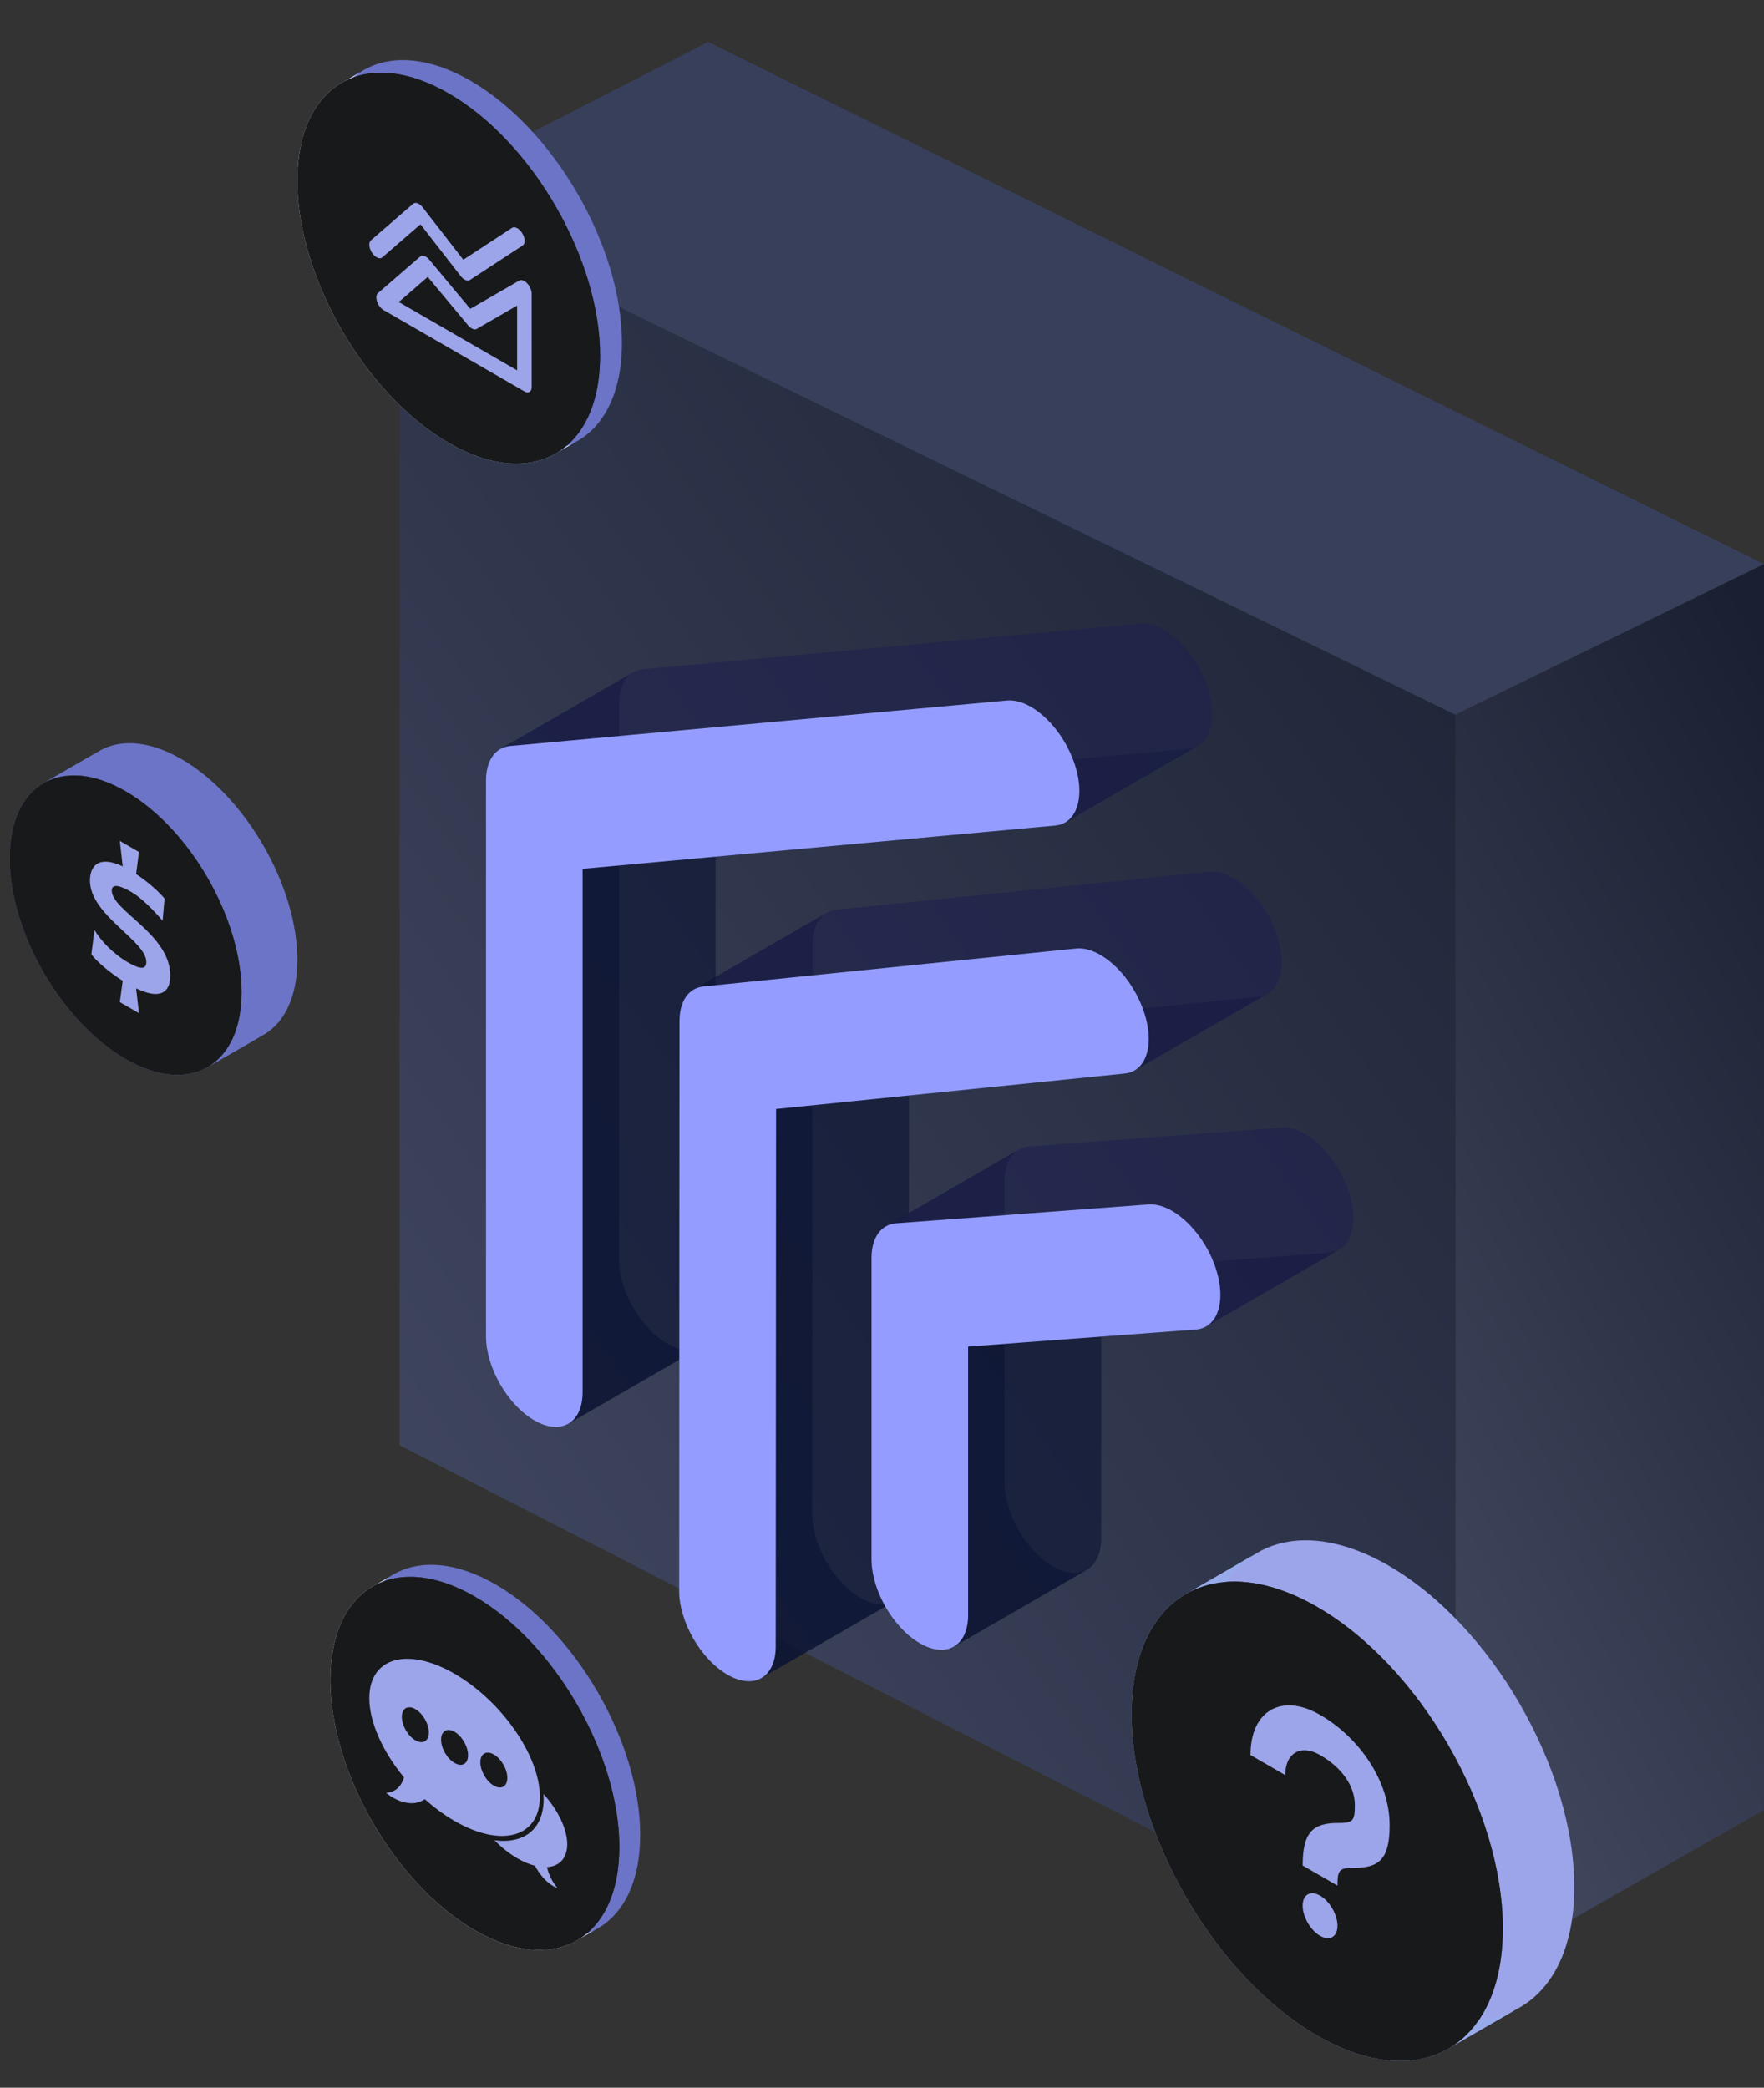 <svg width="169" height="200" viewBox="0 0 169 200" fill="none" xmlns="http://www.w3.org/2000/svg">
<rect x="0" y="0" width="169" height="200" fill="#333333" stroke="none"/>
<g clip-path="url(#clip0_11995_34166)">
<path d="M139.436 190.232V68.466L168.997 54.034V173.403L139.436 190.232Z" fill="url(#paint0_linear_11995_34166)"/>
<path d="M139.434 190.233V68.467L38.282 19.09V138.458L139.434 190.233Z" fill="url(#paint1_linear_11995_34166)"/>
<path d="M38.295 19.17L139.413 68.459L168.999 54.038L67.85 4.022L38.295 19.17Z" fill="#373F5B"/>
<path fill-rule="evenodd" clip-rule="evenodd" d="M108.705 102.542C108.43 102.704 108.114 102.808 107.761 102.844L74.352 106.244L87.098 98.885L120.508 95.485C120.861 95.449 121.176 95.345 121.452 95.183L108.705 102.542Z" fill="#0B1332" fill-opacity="0.6"/>
<path fill-rule="evenodd" clip-rule="evenodd" d="M74.351 106.243L74.317 157.734C74.316 159.217 73.797 160.26 72.959 160.748L85.705 153.389C86.543 152.901 87.062 151.858 87.063 150.374L87.097 98.884L74.351 106.243Z" fill="#0B1332" fill-opacity="0.6"/>
<path fill-rule="evenodd" clip-rule="evenodd" d="M72.96 160.749C72.122 161.237 70.965 161.169 69.687 160.43C67.132 158.953 65.062 155.35 65.064 152.383L65.101 97.814C65.102 96.403 65.579 95.346 66.402 94.833L79.149 87.474C78.326 87.986 77.848 89.044 77.847 90.455L77.811 145.024C77.809 147.991 79.879 151.594 82.434 153.071C83.711 153.81 84.868 153.878 85.706 153.39L72.96 160.749Z" fill="#0B1332" fill-opacity="0.6"/>
<path fill-rule="evenodd" clip-rule="evenodd" d="M66.4 94.832C66.69 94.652 67.021 94.539 67.39 94.502L103.089 90.869C105.295 90.644 108.129 93.143 109.418 96.45C110.502 99.227 110.151 101.691 108.703 102.542L121.45 95.183C122.897 94.332 123.248 91.868 122.164 89.09C120.875 85.784 118.041 83.285 115.836 83.51L80.136 87.143C79.768 87.18 79.436 87.293 79.147 87.473L66.4 94.832Z" fill="#1E204E" fill-opacity="0.6"/>
<path fill-rule="evenodd" clip-rule="evenodd" d="M102.139 78.736C101.838 78.931 101.487 79.053 101.088 79.089L55.812 83.234L68.559 75.874L113.834 71.73C114.233 71.694 114.584 71.572 114.885 71.376L102.139 78.736Z" fill="#0B1332" fill-opacity="0.6"/>
<path fill-rule="evenodd" clip-rule="evenodd" d="M55.814 83.234V133.369C55.814 134.853 55.296 135.897 54.459 136.386L67.205 129.027C68.043 128.538 68.56 127.494 68.56 126.01V75.874L55.814 83.234Z" fill="#0B1332" fill-opacity="0.6"/>
<path fill-rule="evenodd" clip-rule="evenodd" d="M54.459 136.386C53.621 136.876 52.465 136.809 51.187 136.072C48.632 134.596 46.56 130.994 46.56 128.027V74.785C46.56 73.363 47.044 72.3 47.877 71.79L60.623 64.431C59.791 64.941 59.307 66.004 59.307 67.426V120.668C59.307 123.635 61.378 127.237 63.933 128.713C65.211 129.45 66.368 129.516 67.205 129.027L54.459 136.386Z" fill="#0B1332" fill-opacity="0.6"/>
<path fill-rule="evenodd" clip-rule="evenodd" d="M47.877 71.79C48.169 71.611 48.505 71.501 48.878 71.466L96.471 67.11C98.686 66.907 101.514 69.424 102.789 72.733C103.835 75.445 103.511 77.847 102.14 78.736L114.886 71.376C116.258 70.488 116.581 68.086 115.536 65.373C114.26 62.065 111.432 59.548 109.217 59.751L61.624 64.107C61.252 64.141 60.916 64.252 60.623 64.431L47.877 71.79Z" fill="#1E204E" fill-opacity="0.6"/>
<path fill-rule="evenodd" clip-rule="evenodd" d="M115.617 127.036C115.313 127.225 114.958 127.341 114.557 127.371L92.75 129L105.496 121.641L127.304 120.012C127.705 119.982 128.059 119.866 128.364 119.677L115.617 127.036Z" fill="#0B1332" fill-opacity="0.6"/>
<path fill-rule="evenodd" clip-rule="evenodd" d="M92.748 129V154.721C92.748 156.206 92.23 157.25 91.393 157.739L104.139 150.38C104.976 149.891 105.494 148.847 105.494 147.362V121.641L92.748 129Z" fill="#0B1332" fill-opacity="0.6"/>
<path fill-rule="evenodd" clip-rule="evenodd" d="M91.394 157.739C90.557 158.228 89.4 158.162 88.123 157.424C85.567 155.949 83.496 152.348 83.496 149.379V120.512C83.496 119.074 83.991 118.005 84.839 117.501L97.585 110.142C96.737 110.645 96.242 111.715 96.242 113.153V142.02C96.242 144.989 98.314 148.59 100.869 150.065C102.147 150.803 103.303 150.869 104.14 150.38L91.394 157.739Z" fill="#0B1332" fill-opacity="0.6"/>
<path fill-rule="evenodd" clip-rule="evenodd" d="M84.838 117.501C85.136 117.325 85.478 117.218 85.857 117.19L110.026 115.385C112.254 115.218 115.074 117.767 116.325 121.076C117.351 123.791 117.003 126.174 115.616 127.036L128.362 119.677C129.749 118.815 130.097 116.432 129.071 113.717C127.82 110.407 125 107.859 122.772 108.026L98.603 109.83C98.224 109.859 97.882 109.966 97.584 110.142L84.838 117.501Z" fill="#1E204E" fill-opacity="0.6"/>
<path fill-rule="evenodd" clip-rule="evenodd" d="M109.419 96.45C110.709 99.757 109.966 102.619 107.76 102.844L74.35 106.243L74.316 157.734C74.314 160.701 72.241 161.908 69.686 160.431C67.131 158.953 65.061 155.35 65.063 152.383L65.099 97.814C65.1 95.907 65.973 94.646 67.391 94.502L103.09 90.869C105.295 90.645 108.129 93.143 109.419 96.45ZM102.79 72.733C104.065 76.041 103.303 78.887 101.089 79.089L55.814 83.234V133.369C55.814 136.337 53.742 137.547 51.187 136.072C48.632 134.596 46.56 130.994 46.56 128.027V74.785C46.56 72.863 47.444 71.598 48.878 71.466L96.471 67.11C98.686 66.907 101.514 69.424 102.79 72.733ZM116.325 121.076C117.576 124.387 116.784 127.205 114.556 127.371L92.749 129V154.722C92.749 157.69 90.677 158.9 88.122 157.424C85.567 155.949 83.496 152.348 83.496 149.379V120.512C83.496 118.569 84.399 117.298 85.857 117.189L110.026 115.385C112.254 115.218 115.074 117.766 116.325 121.076Z" fill="#949DFF"/>
<path fill-rule="evenodd" clip-rule="evenodd" d="M52.923 43.621C55.734 42.191 57.49 38.869 57.49 34.061C57.49 24.814 50.998 13.57 42.99 8.947C39.146 6.728 35.651 6.437 33.057 7.758L35.151 6.549C37.746 5.228 41.24 5.518 45.084 7.738C53.092 12.361 59.584 23.605 59.584 32.852C59.584 37.66 57.829 40.982 55.017 42.412L52.923 43.621Z" fill="#6B74C6"/>
<path fill-rule="evenodd" clip-rule="evenodd" d="M33.057 7.758C30.246 9.188 28.49 12.51 28.49 17.318C28.49 26.565 34.982 37.809 42.99 42.432C46.834 44.652 50.328 44.942 52.923 43.621L55.017 42.412C52.423 43.733 48.928 43.443 45.084 41.223C37.076 36.6 30.585 25.356 30.585 16.109C30.585 11.301 32.34 7.979 35.151 6.549L33.057 7.758Z" fill="#CDDEF8"/>
<path fill-rule="evenodd" clip-rule="evenodd" d="M50.075 23.518C50.339 23.346 50.325 22.827 50.043 22.36C49.762 21.893 49.32 21.655 49.057 21.827L51.151 20.618C51.415 20.446 51.857 20.684 52.138 21.151C52.419 21.618 52.433 22.136 52.17 22.309L50.075 23.518Z" fill="#9CA4EA"/>
<path fill-rule="evenodd" clip-rule="evenodd" d="M49.059 21.827L44.391 24.881L46.485 23.672L51.153 20.618L49.059 21.827Z" fill="#9CA4EA"/>
<path fill-rule="evenodd" clip-rule="evenodd" d="M44.389 24.882L40.5 19.873C40.438 19.792 40.372 19.721 40.304 19.66C40.123 19.501 39.932 19.422 39.773 19.437C39.724 19.442 39.678 19.455 39.637 19.478L41.731 18.269C41.773 18.246 41.818 18.232 41.867 18.228C42.026 18.213 42.218 18.291 42.398 18.451C42.466 18.512 42.533 18.583 42.594 18.664L46.483 23.672L44.389 24.882Z" fill="#9CA4EA"/>
<path fill-rule="evenodd" clip-rule="evenodd" d="M39.636 19.478C39.612 19.491 39.59 19.506 39.57 19.525L35.532 23.022C35.291 23.231 35.34 23.766 35.641 24.218C35.918 24.634 36.312 24.834 36.561 24.701L38.655 23.492C38.406 23.625 38.012 23.425 37.735 23.009C37.434 22.557 37.385 22.022 37.626 21.813L41.664 18.316C41.685 18.297 41.707 18.281 41.73 18.269L39.636 19.478Z" fill="#9CA4EA"/>
<path fill-rule="evenodd" clip-rule="evenodd" d="M36.562 24.701C36.584 24.69 36.605 24.676 36.624 24.659L40.285 21.489L42.379 20.279L38.718 23.45C38.699 23.467 38.678 23.481 38.657 23.492L36.562 24.701Z" fill="#9CA4EA"/>
<path fill-rule="evenodd" clip-rule="evenodd" d="M40.285 21.489L44.135 26.447C44.288 26.648 44.469 26.789 44.641 26.85C44.721 26.878 44.799 26.89 44.87 26.881C44.916 26.875 44.96 26.862 44.999 26.84L47.093 25.63C47.054 25.652 47.011 25.666 46.965 25.672C46.893 25.68 46.815 25.669 46.735 25.641C46.564 25.58 46.382 25.438 46.229 25.238L42.38 20.279L40.285 21.489Z" fill="#9CA4EA"/>
<path fill-rule="evenodd" clip-rule="evenodd" d="M44.998 26.84C45.008 26.834 45.017 26.828 45.027 26.822L47.121 25.612C47.112 25.619 47.102 25.625 47.092 25.631L44.998 26.84Z" fill="#9CA4EA"/>
<path fill-rule="evenodd" clip-rule="evenodd" d="M45.025 26.821L50.074 23.518L52.168 22.309L47.12 25.612L45.025 26.821Z" fill="#9CA4EA"/>
<path fill-rule="evenodd" clip-rule="evenodd" d="M49.746 26.878C49.745 26.879 49.743 26.88 49.742 26.88L51.837 25.671C51.838 25.67 51.839 25.67 51.84 25.669L49.746 26.878Z" fill="#9CA4EA"/>
<path fill-rule="evenodd" clip-rule="evenodd" d="M49.744 26.881L45.057 29.587L47.151 28.378L51.839 25.672L49.744 26.881Z" fill="#9CA4EA"/>
<path fill-rule="evenodd" clip-rule="evenodd" d="M45.057 29.587L41.144 24.894C41.08 24.816 41.013 24.748 40.943 24.691C40.75 24.533 40.546 24.465 40.384 24.51C40.358 24.517 40.332 24.528 40.309 24.541L42.403 23.332C42.427 23.319 42.452 23.308 42.478 23.301C42.64 23.256 42.845 23.324 43.038 23.482C43.107 23.539 43.175 23.607 43.238 23.685L47.152 28.378L45.057 29.587Z" fill="#9CA4EA"/>
<path fill-rule="evenodd" clip-rule="evenodd" d="M40.306 24.541C40.284 24.554 40.263 24.569 40.244 24.587L36.209 28.081C36.132 28.145 36.08 28.247 36.061 28.381C36.055 28.418 36.053 28.457 36.053 28.498V28.499C36.053 28.636 36.082 28.782 36.135 28.926C36.252 29.248 36.484 29.554 36.751 29.708L50.239 37.495C50.424 37.602 50.592 37.616 50.717 37.553L52.812 36.344C52.687 36.407 52.519 36.393 52.333 36.286L38.845 28.499C38.578 28.345 38.347 28.038 38.229 27.717C38.177 27.573 38.147 27.427 38.147 27.29V27.288C38.147 27.248 38.15 27.209 38.155 27.172C38.174 27.038 38.227 26.936 38.303 26.872L42.338 23.377C42.358 23.36 42.378 23.345 42.4 23.332L40.306 24.541Z" fill="#9CA4EA"/>
<path fill-rule="evenodd" clip-rule="evenodd" d="M50.719 37.553C50.855 37.484 50.939 37.324 50.939 37.093L50.939 37.083L50.937 28.076C50.932 27.995 50.918 27.913 50.895 27.829C50.861 27.705 50.808 27.576 50.735 27.449C50.665 27.328 50.584 27.222 50.498 27.133C50.419 27.051 50.332 26.98 50.241 26.928C50.143 26.871 50.049 26.84 49.964 26.834C49.897 26.829 49.834 26.838 49.777 26.864C49.767 26.868 49.758 26.873 49.748 26.879L51.842 25.669C51.852 25.664 51.862 25.659 51.872 25.654C51.929 25.629 51.992 25.619 52.058 25.625C52.143 25.631 52.237 25.662 52.335 25.719C52.426 25.771 52.513 25.841 52.593 25.924C52.679 26.013 52.76 26.119 52.829 26.24C52.902 26.366 52.956 26.496 52.99 26.62C53.012 26.703 53.027 26.786 53.032 26.867L53.034 35.873L53.034 35.883C53.034 36.115 52.949 36.275 52.814 36.344L50.719 37.553Z" fill="#9CA4EA"/>
<path fill-rule="evenodd" clip-rule="evenodd" d="M49.54 35.48V29.277L45.685 31.503L47.78 30.293L51.635 28.068V34.271L49.54 35.48Z" fill="#9CA4EA"/>
<path fill-rule="evenodd" clip-rule="evenodd" d="M45.687 31.502C45.684 31.504 45.681 31.506 45.678 31.508L47.772 30.299C47.775 30.297 47.778 30.295 47.781 30.293L45.687 31.502Z" fill="#9CA4EA"/>
<path fill-rule="evenodd" clip-rule="evenodd" d="M45.678 31.508C45.643 31.529 45.604 31.543 45.562 31.55C45.478 31.565 45.384 31.551 45.288 31.512C45.187 31.471 45.082 31.403 44.98 31.309C44.931 31.263 44.883 31.212 44.838 31.156L40.98 26.531L43.075 25.322L46.932 29.947C46.978 30.003 47.025 30.054 47.075 30.1C47.176 30.194 47.281 30.262 47.383 30.303C47.479 30.341 47.572 30.355 47.657 30.341C47.698 30.334 47.737 30.32 47.773 30.299L45.678 31.508Z" fill="#9CA4EA"/>
<path fill-rule="evenodd" clip-rule="evenodd" d="M40.98 26.531L38.205 28.934L49.542 35.48L51.637 34.271L40.3 27.725L43.075 25.322L40.98 26.531Z" fill="#9CA4EA"/>
<path d="M42.99 42.433C50.998 47.056 57.49 43.308 57.49 34.061C57.49 24.814 50.998 13.57 42.99 8.947C34.982 4.323 28.49 8.071 28.49 17.318C28.49 26.565 34.982 37.809 42.99 42.433Z" fill="#18191A"/>
<path d="M50.076 23.518C50.339 23.345 50.325 22.827 50.044 22.36C49.763 21.893 49.321 21.655 49.057 21.827L44.389 24.882L40.5 19.873C40.438 19.792 40.372 19.721 40.304 19.66C40.123 19.501 39.932 19.422 39.773 19.437C39.697 19.444 39.628 19.473 39.571 19.525L35.533 23.023C35.292 23.231 35.341 23.767 35.642 24.218C35.943 24.67 36.383 24.868 36.623 24.659L40.284 21.489L44.134 26.447C44.287 26.647 44.469 26.789 44.64 26.85C44.72 26.878 44.798 26.89 44.87 26.881C44.927 26.874 44.981 26.854 45.027 26.821L50.076 23.518Z" fill="#9CA4EA"/>
<path fill-rule="evenodd" clip-rule="evenodd" d="M50.936 28.076C50.931 27.995 50.917 27.912 50.894 27.829C50.86 27.705 50.807 27.576 50.734 27.449C50.664 27.328 50.583 27.222 50.497 27.133C50.418 27.05 50.331 26.98 50.24 26.928C50.142 26.871 50.048 26.84 49.963 26.834C49.896 26.828 49.833 26.838 49.776 26.864C49.765 26.869 49.754 26.874 49.743 26.881L45.056 29.587L41.142 24.894C41.078 24.816 41.011 24.748 40.941 24.691C40.748 24.533 40.544 24.465 40.382 24.51C40.331 24.524 40.285 24.549 40.245 24.587L36.21 28.081C36.133 28.145 36.081 28.247 36.062 28.381C36.056 28.418 36.054 28.457 36.054 28.498L36.054 28.499C36.054 28.636 36.083 28.782 36.136 28.926C36.253 29.248 36.485 29.554 36.752 29.708L50.24 37.496C50.626 37.718 50.938 37.538 50.938 37.093L50.938 37.083L50.936 28.076ZM38.204 28.935L49.542 35.48V29.277L45.687 31.503C45.649 31.527 45.607 31.542 45.562 31.55C45.477 31.565 45.384 31.551 45.288 31.512C45.186 31.472 45.081 31.403 44.98 31.309C44.93 31.264 44.883 31.212 44.837 31.156L40.98 26.531L38.204 28.935Z" fill="#9CA4EA"/>
<path fill-rule="evenodd" clip-rule="evenodd" d="M54.975 186.053C57.658 184.688 59.334 181.516 59.334 176.926C59.334 168.098 53.136 157.363 45.491 152.949C41.822 150.83 38.485 150.553 36.008 151.814L38.007 150.659C40.485 149.398 43.821 149.676 47.491 151.794C55.136 156.208 61.334 166.943 61.334 175.771C61.334 180.362 59.658 183.533 56.974 184.899L54.975 186.053Z" fill="#6B74C6"/>
<path fill-rule="evenodd" clip-rule="evenodd" d="M36.008 151.813C33.324 153.179 31.648 156.35 31.648 160.941C31.648 169.769 37.846 180.504 45.492 184.918C49.161 187.037 52.498 187.314 54.975 186.053L56.974 184.899C54.497 186.16 51.161 185.882 47.491 183.764C39.846 179.349 33.648 168.614 33.648 159.786C33.648 155.196 35.324 152.025 38.008 150.659L36.008 151.813Z" fill="#D1E1F6"/>
<path fill-rule="evenodd" clip-rule="evenodd" d="M37.268 159.262C36.09 159.804 35.383 160.967 35.383 162.682C35.383 165.007 36.691 167.829 38.705 170.275C38.571 170.736 38.316 171.217 37.832 171.502L39.832 170.348C40.315 170.063 40.57 169.582 40.704 169.12C38.691 166.675 37.382 163.853 37.382 161.527C37.382 159.813 38.09 158.65 39.267 158.107L37.268 159.262Z" fill="#D1E1F6"/>
<path fill-rule="evenodd" clip-rule="evenodd" d="M37.83 171.503C37.602 171.637 37.324 171.728 36.984 171.753L38.984 170.598C39.324 170.573 39.602 170.482 39.829 170.348L37.83 171.503Z" fill="#D1E1F6"/>
<path fill-rule="evenodd" clip-rule="evenodd" d="M36.984 171.753C36.984 171.753 38.833 173.365 40.491 172.483L42.49 171.329C40.833 172.211 38.984 170.599 38.984 170.599L36.984 171.753Z" fill="#D1E1F6"/>
<path fill-rule="evenodd" clip-rule="evenodd" d="M40.494 172.483C40.563 172.446 40.632 172.405 40.7 172.359L42.7 171.205C42.632 171.251 42.563 171.292 42.494 171.328L40.494 172.483Z" fill="#D1E1F6"/>
<path fill-rule="evenodd" clip-rule="evenodd" d="M40.695 172.359C41.583 173.156 42.546 173.87 43.551 174.45C46.078 175.909 48.336 176.223 49.834 175.533L51.834 174.379C50.336 175.068 48.077 174.755 45.55 173.296C44.545 172.716 43.582 172.002 42.695 171.205L40.695 172.359Z" fill="#D1E1F6"/>
<path fill-rule="evenodd" clip-rule="evenodd" d="M49.838 175.533C51.015 174.991 51.723 173.829 51.723 172.116C51.723 168.224 48.064 162.949 43.551 160.344C41.024 158.885 38.766 158.571 37.268 159.262L39.267 158.108C40.765 157.417 43.023 157.731 45.55 159.19C50.063 161.795 53.723 167.069 53.723 170.962C53.723 172.675 53.015 173.836 51.838 174.379L49.838 175.533Z" fill="#D1E1F6"/>
<path fill-rule="evenodd" clip-rule="evenodd" d="M40.735 166.792C40.499 166.945 40.164 166.931 39.793 166.717C39.076 166.304 38.5 165.301 38.5 164.478C38.498 164.081 38.631 163.798 38.849 163.657L40.848 162.502C40.63 162.644 40.498 162.927 40.5 163.323C40.5 164.146 41.076 165.149 41.793 165.563C42.163 165.777 42.498 165.79 42.734 165.638L40.735 166.792Z" fill="#D1E1F6"/>
<path fill-rule="evenodd" clip-rule="evenodd" d="M38.848 163.656C39.084 163.503 39.419 163.516 39.792 163.731C40.509 164.145 41.085 165.147 41.085 165.97C41.085 166.368 40.952 166.651 40.734 166.792L42.733 165.637C42.951 165.496 43.085 165.213 43.085 164.816C43.085 163.993 42.508 162.99 41.792 162.576C41.419 162.361 41.083 162.348 40.847 162.502L38.848 163.656Z" fill="#D1E1F6"/>
<path fill-rule="evenodd" clip-rule="evenodd" d="M42.609 165.83C42.845 165.678 43.18 165.691 43.551 165.905C44.264 166.317 44.844 167.322 44.844 168.145C44.846 168.541 44.713 168.824 44.495 168.966L46.495 167.811C46.713 167.67 46.845 167.386 46.844 166.99C46.844 166.167 46.264 165.162 45.55 164.751C45.18 164.537 44.845 164.523 44.609 164.676L42.609 165.83Z" fill="#D1E1F6"/>
<path fill-rule="evenodd" clip-rule="evenodd" d="M44.493 168.966C44.257 169.119 43.922 169.107 43.549 168.892C42.832 168.478 42.256 167.475 42.256 166.652C42.256 166.255 42.389 165.972 42.607 165.831L44.607 164.676C44.389 164.817 44.255 165.1 44.255 165.497C44.255 166.321 44.832 167.323 45.548 167.737C45.921 167.952 46.257 167.965 46.493 167.812L44.493 168.966Z" fill="#D1E1F6"/>
<path fill-rule="evenodd" clip-rule="evenodd" d="M46.373 168.002C46.609 167.849 46.944 167.863 47.315 168.077C48.031 168.49 48.608 169.493 48.608 170.316C48.608 170.712 48.474 170.994 48.256 171.136L50.256 169.981C50.474 169.84 50.607 169.557 50.607 169.162C50.607 168.339 50.031 167.336 49.314 166.922C48.943 166.708 48.609 166.695 48.373 166.848L46.373 168.002Z" fill="#D1E1F6"/>
<path fill-rule="evenodd" clip-rule="evenodd" d="M48.252 171.136C48.016 171.289 47.681 171.277 47.311 171.063C46.594 170.649 46.018 169.647 46.018 168.823C46.018 168.426 46.151 168.143 46.369 168.002L48.369 166.848C48.151 166.989 48.017 167.272 48.017 167.669C48.017 168.492 48.593 169.495 49.31 169.909C49.681 170.123 50.016 170.135 50.252 169.982L48.252 171.136Z" fill="#D1E1F6"/>
<path fill-rule="evenodd" clip-rule="evenodd" d="M52.41 178.866C52.739 178.846 53.036 178.772 53.292 178.646L55.292 177.491C55.035 177.618 54.739 177.692 54.41 177.712L52.41 178.866Z" fill="#D1E1F6"/>
<path fill-rule="evenodd" clip-rule="evenodd" d="M53.29 178.646C53.949 178.321 54.342 177.651 54.342 176.677C54.342 175.197 53.432 173.371 52.07 171.863L54.07 170.708C55.431 172.217 56.341 174.043 56.341 175.523C56.341 176.497 55.948 177.167 55.289 177.492L53.29 178.646Z" fill="#D1E1F6"/>
<path fill-rule="evenodd" clip-rule="evenodd" d="M52.072 171.863C52.083 172.023 52.087 172.174 52.087 172.327C52.087 173.945 51.509 175.146 50.44 175.799L52.439 174.645C53.509 173.992 54.086 172.791 54.086 171.172C54.086 171.019 54.083 170.868 54.071 170.708L52.072 171.863Z" fill="#D1E1F6"/>
<path fill-rule="evenodd" clip-rule="evenodd" d="M50.441 175.799C50.174 175.962 49.876 176.091 49.548 176.184C48.9 176.37 48.168 176.403 47.379 176.293L49.379 175.139C50.167 175.249 50.899 175.216 51.547 175.03C51.875 174.937 52.173 174.808 52.441 174.644L50.441 175.799Z" fill="#D1E1F6"/>
<path fill-rule="evenodd" clip-rule="evenodd" d="M47.379 176.294C48.039 176.973 48.79 177.577 49.582 178.034C50.166 178.372 50.727 178.604 51.247 178.737C52.24 180.55 53.408 180.878 53.408 180.878L55.408 179.724C55.408 179.724 54.24 179.396 53.246 177.583C52.727 177.449 52.166 177.217 51.582 176.88C50.789 176.422 50.038 175.818 49.379 175.139L47.379 176.294Z" fill="#D1E1F6"/>
<path fill-rule="evenodd" clip-rule="evenodd" d="M53.407 180.878C52.789 180.123 52.524 179.392 52.41 178.866L54.41 177.712C54.523 178.237 54.789 178.968 55.407 179.724L53.407 180.878Z" fill="#D1E1F6"/>
<path d="M45.492 184.918C53.137 189.332 59.335 185.754 59.335 176.926C59.335 168.098 53.137 157.363 45.492 152.949C37.846 148.535 31.648 152.113 31.648 160.941C31.648 169.769 37.846 180.504 45.492 184.918Z" fill="#18191A"/>
<path d="M43.55 160.344C39.038 157.739 35.382 158.785 35.382 162.682C35.382 165.007 36.69 167.83 38.704 170.275C38.507 170.954 38.048 171.674 36.986 171.753C36.986 171.753 38.992 173.502 40.699 172.359C41.586 173.156 42.549 173.87 43.554 174.45C48.067 177.056 51.722 176.009 51.722 172.116C51.722 168.224 48.063 162.949 43.55 160.344ZM39.792 163.731C40.509 164.145 41.085 165.148 41.085 165.971C41.085 166.798 40.505 167.129 39.792 166.717C39.075 166.304 38.499 165.301 38.499 164.478C38.495 163.652 39.075 163.317 39.792 163.731ZM43.55 168.891C42.834 168.478 42.257 167.475 42.257 166.652C42.257 165.824 42.837 165.493 43.55 165.905C44.263 166.317 44.843 167.322 44.843 168.145C44.847 168.97 44.267 169.305 43.55 168.891ZM47.312 171.063C46.595 170.649 46.019 169.647 46.019 168.823C46.019 167.996 46.599 167.665 47.312 168.077C48.029 168.491 48.605 169.493 48.605 170.317C48.605 171.14 48.025 171.475 47.312 171.063Z" fill="#9CA4EA"/>
<path d="M52.409 178.866C53.584 178.796 54.343 178.03 54.343 176.677C54.343 175.197 53.432 173.371 52.071 171.862C52.083 172.022 52.086 172.173 52.086 172.327C52.086 174.35 51.184 175.72 49.546 176.184C48.897 176.37 48.165 176.403 47.377 176.294C48.036 176.972 48.787 177.577 49.58 178.034C50.164 178.371 50.725 178.603 51.245 178.737C52.238 180.55 53.406 180.878 53.406 180.878C52.788 180.123 52.522 179.392 52.409 178.866Z" fill="#9CA4EA"/>
<path fill-rule="evenodd" clip-rule="evenodd" d="M138.377 196.468C141.825 194.713 143.978 190.64 143.978 184.743C143.978 173.403 136.016 159.613 126.196 153.943C121.482 151.222 117.196 150.865 114.014 152.485L120.863 148.53C124.045 146.911 128.331 147.267 133.045 149.989C142.866 155.659 150.827 169.448 150.827 180.788C150.827 186.685 148.674 190.759 145.227 192.513L138.377 196.468Z" fill="#9CA4EA"/>
<path fill-rule="evenodd" clip-rule="evenodd" d="M114.014 152.485C110.567 154.239 108.414 158.313 108.414 164.21C108.414 175.55 116.375 189.339 126.196 195.009C130.91 197.731 135.196 198.087 138.378 196.467L145.228 192.513C142.045 194.133 137.76 193.776 133.046 191.055C123.225 185.385 115.263 171.595 115.263 160.255C115.263 154.358 117.416 150.285 120.864 148.53L114.014 152.485Z" fill="#97ABEB"/>
<path fill-rule="evenodd" clip-rule="evenodd" d="M125.254 181.504C125.558 181.307 125.99 181.323 126.469 181.6C127.389 182.131 128.136 183.424 128.136 184.487C128.136 184.997 127.964 185.362 127.683 185.544L134.533 181.589C134.813 181.407 134.985 181.043 134.985 180.532C134.985 179.469 134.239 178.177 133.318 177.645C132.839 177.369 132.407 177.352 132.103 177.55L125.254 181.504Z" fill="#EEEEEE"/>
<path fill-rule="evenodd" clip-rule="evenodd" d="M127.683 185.544C127.379 185.741 126.947 185.725 126.468 185.448C125.547 184.917 124.801 183.624 124.801 182.561C124.801 182.051 124.973 181.686 125.253 181.504L132.103 177.55C131.822 177.732 131.65 178.096 131.65 178.607C131.65 179.67 132.397 180.962 133.317 181.494C133.796 181.77 134.228 181.787 134.532 181.589L127.683 185.544Z" fill="#EEEEEE"/>
<path fill-rule="evenodd" clip-rule="evenodd" d="M128.134 180.641L124.801 178.716C124.801 176.751 125.176 175.676 125.99 175.131L132.839 171.177C132.025 171.722 131.65 172.796 131.65 174.762L134.984 176.686L128.134 180.641Z" fill="#EEEEEE"/>
<path fill-rule="evenodd" clip-rule="evenodd" d="M125.99 175.131C126.533 174.767 127.271 174.639 128.223 174.639C128.771 174.639 129.133 174.613 129.37 174.484L136.22 170.53C135.982 170.659 135.62 170.685 135.072 170.685C134.12 170.685 133.382 170.813 132.84 171.176L125.99 175.131Z" fill="#EEEEEE"/>
<path fill-rule="evenodd" clip-rule="evenodd" d="M129.37 174.484C129.726 174.29 129.801 173.863 129.801 172.941C129.801 171.125 128.596 169.359 126.467 168.13C125.584 167.62 124.78 167.553 124.184 167.856L131.033 163.902C131.63 163.598 132.433 163.665 133.317 164.175C135.445 165.404 136.65 167.171 136.65 168.987C136.65 169.909 136.575 170.335 136.219 170.529L129.37 174.484Z" fill="#EEEEEE"/>
<path fill-rule="evenodd" clip-rule="evenodd" d="M124.183 167.856C123.536 168.185 123.133 168.949 123.133 170.054L129.982 166.1C129.982 164.994 130.386 164.231 131.032 163.902L124.183 167.856Z" fill="#EEEEEE"/>
<path fill-rule="evenodd" clip-rule="evenodd" d="M123.134 170.055L119.801 168.13C119.801 166.089 120.489 164.631 121.611 163.901L128.46 159.947C127.338 160.676 126.65 162.135 126.65 164.176L129.984 166.1L123.134 170.055Z" fill="#EEEEEE"/>
<path fill-rule="evenodd" clip-rule="evenodd" d="M131.945 178.451C131.402 178.815 130.664 178.943 129.712 178.943C129.164 178.943 128.802 178.969 128.564 179.098L135.414 175.143C135.651 175.014 136.013 174.989 136.561 174.989C137.514 174.989 138.251 174.86 138.794 174.497L131.945 178.451Z" fill="#EEEEEE"/>
<path fill-rule="evenodd" clip-rule="evenodd" d="M128.562 179.098C128.206 179.292 128.131 179.719 128.131 180.641L134.98 176.686C134.98 175.764 135.055 175.337 135.412 175.144L128.562 179.098Z" fill="#EEEEEE"/>
<path d="M126.196 195.009C136.017 200.679 143.978 196.083 143.978 184.743C143.978 173.402 136.017 159.613 126.196 153.943C116.375 148.273 108.414 152.869 108.414 164.209C108.414 175.549 116.375 189.339 126.196 195.009Z" fill="#18191A"/>
<path fill-rule="evenodd" clip-rule="evenodd" d="M126.468 185.449C125.547 184.917 124.801 183.624 124.801 182.561C124.801 181.498 125.547 181.068 126.468 181.599C127.389 182.131 128.136 183.424 128.136 184.487C128.136 185.55 127.389 185.98 126.468 185.449ZM128.134 180.64L124.801 178.715C124.801 175.44 125.842 174.639 128.222 174.639C129.592 174.639 129.801 174.478 129.801 172.941C129.801 171.125 128.596 169.359 126.468 168.13C124.627 167.067 123.134 167.929 123.134 170.054L119.801 168.13C119.801 163.878 122.786 162.155 126.468 164.281C130.275 166.479 133.135 170.671 133.135 174.866C133.135 178.141 132.094 178.942 129.713 178.942C128.343 178.942 128.134 179.103 128.134 180.64Z" fill="#9CA4EA"/>
<path fill-rule="evenodd" clip-rule="evenodd" d="M19.64 102.37C21.794 101.274 23.139 98.729 23.139 95.045C23.139 87.96 18.165 79.344 12.029 75.802C9.084 74.101 6.406 73.879 4.418 74.891L9.767 71.802C11.755 70.79 14.433 71.013 17.378 72.713C23.514 76.256 28.488 84.871 28.488 91.956C28.488 95.641 27.143 98.186 24.989 99.282L19.64 102.37Z" fill="#6B74C6"/>
<path fill-rule="evenodd" clip-rule="evenodd" d="M4.419 74.89C2.265 75.986 0.92 78.531 0.92 82.216C0.92 89.3 5.894 97.916 12.03 101.458C14.975 103.159 17.652 103.381 19.641 102.369L24.99 99.281C23.002 100.293 20.324 100.07 17.379 98.37C11.243 94.828 6.269 86.212 6.269 79.127C6.269 75.443 7.614 72.898 9.768 71.802L4.419 74.89Z" fill="#6B74C6"/>
<path fill-rule="evenodd" clip-rule="evenodd" d="M9.359 82.725C8.826 83.023 8.617 83.662 8.617 84.352C8.617 87.697 14.017 90.103 14.017 92.16C14.017 92.408 13.952 92.567 13.827 92.648L19.177 89.559C19.301 89.478 19.366 89.319 19.366 89.072C19.366 87.014 13.966 84.609 13.966 81.263C13.966 80.573 14.175 79.935 14.708 79.636L9.359 82.725Z" fill="#CDDEF8"/>
<path fill-rule="evenodd" clip-rule="evenodd" d="M13.826 92.648C13.561 92.819 13.026 92.638 12.268 92.2C10.759 91.329 9.627 90.063 9.045 89.093L14.394 86.004C14.976 86.975 16.108 88.241 17.617 89.112C18.375 89.55 18.91 89.731 19.175 89.559L13.826 92.648Z" fill="#CDDEF8"/>
<path fill-rule="evenodd" clip-rule="evenodd" d="M9.048 89.093L8.756 91.439C9.305 92.132 10.419 93.111 11.756 93.963L11.482 96.002L13.316 97.061L18.665 93.973L16.831 92.913L17.105 90.875C15.768 90.023 14.654 89.043 14.105 88.35L14.397 86.004L9.048 89.093Z" fill="#CDDEF8"/>
<path fill-rule="evenodd" clip-rule="evenodd" d="M13.311 97.061L13.037 94.686L18.386 91.597L18.66 93.973L13.311 97.061Z" fill="#CDDEF8"/>
<path fill-rule="evenodd" clip-rule="evenodd" d="M13.037 94.686C14.259 95.269 15.04 95.322 15.531 95.102L20.88 92.013C20.389 92.233 19.608 92.181 18.386 91.597L13.037 94.686Z" fill="#CDDEF8"/>
<path fill-rule="evenodd" clip-rule="evenodd" d="M15.532 95.102C16.157 94.822 16.313 94.1 16.313 93.468C16.313 89.49 10.707 87.242 10.707 85.322C10.707 85.128 10.766 85.006 10.869 84.94L16.218 81.852C16.115 81.917 16.056 82.039 16.056 82.234C16.056 84.154 21.662 86.401 21.662 90.38C21.662 91.011 21.506 91.733 20.881 92.013L15.532 95.102Z" fill="#CDDEF8"/>
<path d="M12.03 101.459C18.166 105.001 23.14 102.129 23.14 95.044C23.14 87.959 18.166 79.344 12.03 75.802C5.894 72.259 0.92 75.131 0.92 82.216C0.92 89.301 5.894 97.916 12.03 101.459Z" fill="#18191A"/>
<path d="M10.71 85.322C10.71 84.51 11.738 84.965 12.629 85.48C13.47 85.965 14.618 87.083 15.578 88.212L15.767 86.084C15.286 85.49 14.172 84.47 13.041 83.738L13.315 81.62L11.48 80.561L11.755 82.996C9.389 81.887 8.618 83.025 8.618 84.352C8.618 87.697 14.018 90.103 14.018 92.161C14.018 92.933 13.384 92.844 12.269 92.2C10.761 91.33 9.629 90.063 9.046 89.093L8.755 91.439C9.304 92.132 10.418 93.111 11.755 93.963L11.48 96.002L13.315 97.061L13.041 94.685C15.818 96.011 16.315 94.596 16.315 93.468C16.315 89.489 10.71 87.242 10.71 85.322Z" fill="#9CA4EA"/>
</g>
<defs>
<linearGradient id="paint0_linear_11995_34166" x1="168.717" y1="60.52" x2="90.951" y2="103.486" gradientUnits="userSpaceOnUse">
<stop stop-color="#1A1F31"/>
<stop offset="1" stop-color="#464C63"/>
</linearGradient>
<linearGradient id="paint1_linear_11995_34166" x1="34.926" y1="143.732" x2="147.583" y2="64.153" gradientUnits="userSpaceOnUse">
<stop stop-color="#3F465F"/>
<stop offset="1" stop-color="#1E2537"/>
</linearGradient>
<clipPath id="clip0_11995_34166">
<rect width="169" height="200" fill="white"/>
</clipPath>
</defs>
</svg>
